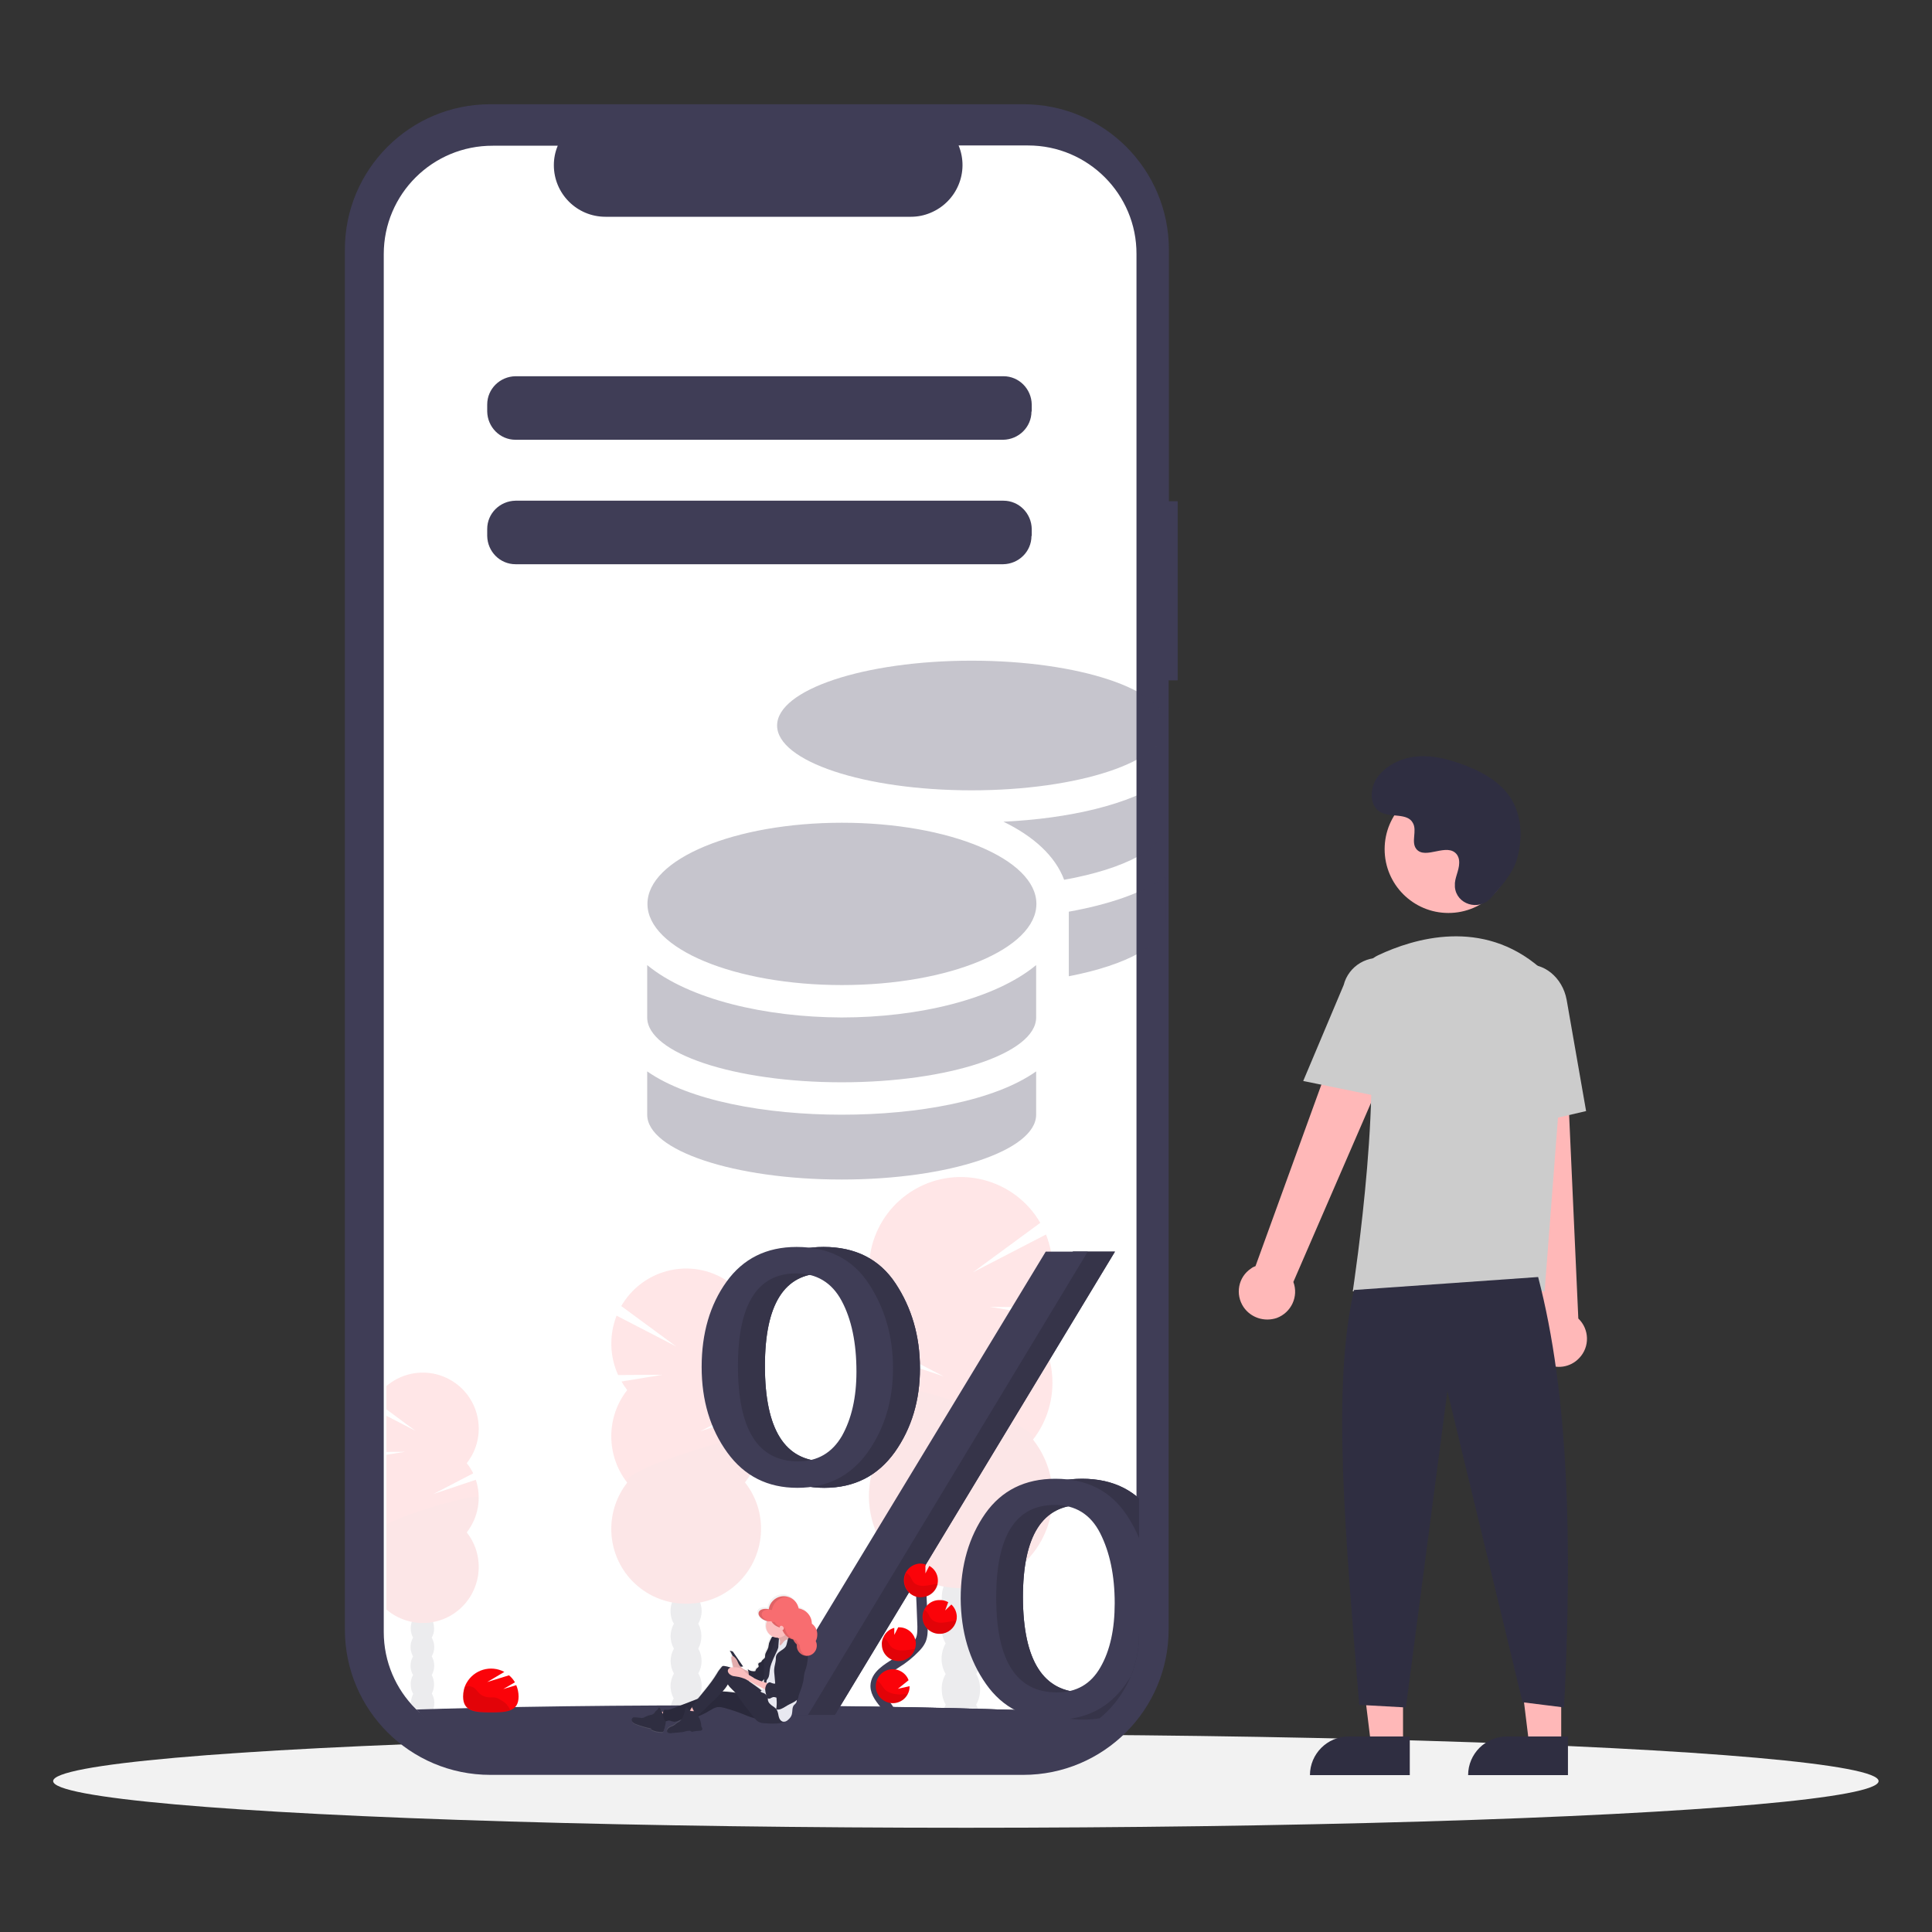 <?xml version="1.0" encoding="utf-8"?>
<!-- Generator: Adobe Illustrator 24.0.2, SVG Export Plug-In . SVG Version: 6.00 Build 0)  -->
<svg version="1.1" id="Layer_1" xmlns="http://www.w3.org/2000/svg" xmlns:xlink="http://www.w3.org/1999/xlink" x="0px" y="0px"
	 viewBox="0 0 745.1 745.1" style="enable-background:new 0 0 745.1 745.1;" xml:space="preserve">
<rect x="0" y="0" width="745.1" height="745.1" fill="#333333" stroke="none"/>
<style type="text/css">
	.st0{fill:#F2F2F2;}
	.st1{fill:#3F3D56;}
	.st2{fill:#FFFFFF;}
	.st3{fill:#FFB8B8;}
	.st4{fill:#2F2E41;}
	.st5{fill:#CCCCCC;}
	.st6{clip-path:url(#SVGID_2_);}
	.st7{opacity:0.1;}
	.st8{fill:#FB0309;}
	.st9{opacity:0.1;enable-background:new    ;}
	.st10{opacity:0.15;enable-background:new    ;}
	.st11{fill:none;stroke:#3F3D56;stroke-width:4;stroke-miterlimit:10;}
	.st12{fill:url(#SVGID_3_);}
	.st13{fill:#FBBEBE;}
	.st14{fill:#E8E8F0;}
	.st15{fill:#F86D70;}
	.st16{opacity:0.3;}
</style>
<g>
	<ellipse class="st0" cx="372.5" cy="686.9" rx="352" ry="18"/>
	<g>
		<path class="st1" d="M454.3,193.3h-3.5v-97c0-31-25.1-56.1-56.1-56.1H189.1c-31,0-56.1,25.1-56.1,56.1v0v532.1
			c0,31,25.1,56.1,56.1,56.1l0,0h205.5c31,0,56.1-25.1,56.1-56.1c0,0,0,0,0,0V262.4h3.5V193.3z"/>
		<path class="st2" d="M396.5,56.1h-26.8c4.2,10.2-0.7,21.8-10.9,26c-2.4,1-4.9,1.5-7.5,1.5H233.5c-11,0-19.9-8.9-19.9-19.9
			c0-2.6,0.5-5.1,1.5-7.5h-25C166.8,56.1,148,74.9,148,98v531.4c0,23.1,18.8,41.9,41.9,41.9h206.5c23.2,0,41.9-18.8,41.9-41.9V98
			C438.4,74.9,419.6,56.1,396.5,56.1z M397.8,206.7c0,6-4.9,10.8-10.9,10.9H198.8c-6,0-10.8-4.9-10.9-10.9V204
			c0-6,4.9-10.8,10.9-10.9H387c6,0,10.8,4.9,10.9,10.9V206.7z M397.8,158.7c0,6-4.9,10.8-10.9,10.9H198.8c-6,0-10.8-4.9-10.9-10.9
			V156c0-6,4.9-10.8,10.9-10.9H387c6,0,10.8,4.9,10.9,10.9V158.7z"/>
		<g>
			<polygon class="st3" points="541.1,673.2 528.8,673.2 523,625.9 541.1,625.9 			"/>
			<path class="st4" d="M520.1,669.7h23.6l0,0v14.9l0,0h-38.5l0,0l0,0C505.2,676.4,511.9,669.7,520.1,669.7z"/>
			<polygon class="st3" points="602.1,673.2 589.8,673.2 584,625.9 602.1,625.9 			"/>
			<path class="st4" d="M581.1,669.7h23.6l0,0v14.9l0,0h-38.5l0,0l0,0C566.2,676.4,572.9,669.7,581.1,669.7z"/>
			<path class="st3" d="M479.6,504.1c-3.3-4.9-2.1-11.6,2.9-14.9c0.5-0.4,1.1-0.7,1.7-0.9l41.7-114.9l20.5,11.2l-47.6,109.8
				c2.1,5.6-0.8,11.8-6.4,13.9C487.6,509.9,482.4,508.2,479.6,504.1z"/>
			<path class="st3" d="M595.8,525.7c-5.1-3-6.9-9.5-4-14.7c0.3-0.5,0.7-1.1,1.1-1.6L580,387.9l23.3,1.1l5.4,119.5
				c4.3,4.1,4.5,11,0.3,15.3C605.6,527.4,600.2,528.2,595.8,525.7L595.8,525.7z"/>
			<circle class="st3" cx="558.6" cy="327.5" r="24.6"/>
			<path class="st5" d="M595.7,498h-74l0.1-0.6c0.1-0.9,13.2-86.4,3.6-114.4c-2-5.7,0.6-12,6.1-14.6h0c13.8-6.5,40.2-14.5,62.5,4.9
				c6.7,5.9,10.2,14.5,9.5,23.4L595.7,498z"/>
			<path class="st5" d="M535.9,423.7l-33.3-6.8l15.6-37c1.9-7.5,9.6-12,17.1-10c7.5,1.9,11.9,9.5,10,17L535.9,423.7z"/>
			<path class="st5" d="M578.6,436.2l-2-45.9c-1.5-8.6,3.4-16.8,11-18.1c7.6-1.3,15,4.7,16.6,13.4l7.5,42.9L578.6,436.2z"/>
			<path class="st4" d="M593.2,492.5c11.9,45.4,13.2,103.1,10,166l-16-2l-29-120l-16,122l-18-1c-5.4-66-10.6-122.7-2-160
				L593.2,492.5z"/>
			<path class="st4" d="M574.8,346.5c-4.6,4.9-13.1,2.3-13.7-4.4c0-0.5,0-1,0-1.6c0.3-3,2-5.6,1.6-8.8c-0.1-0.8-0.4-1.5-0.8-2.1
				c-3.7-4.9-12.2,2.2-15.7-2.2c-2.1-2.7,0.4-7-1.3-10c-2.1-4-8.5-2-12.5-4.2c-4.4-2.4-4.2-9.2-1.2-13.4c3.6-5,9.8-7.7,15.9-8.1
				s12.3,1.3,18,3.5c6.5,2.5,13,6.1,17,11.8c4.9,7,5.3,16.3,2.9,24.5C583.6,336.5,578.5,342.5,574.8,346.5z"/>
		</g>
		<g>
			<defs>
				<path id="SVGID_1_" d="M397.5,57.1h-26.8c4.2,10.2-0.7,21.8-10.9,26c-2.4,1-4.9,1.5-7.5,1.5H234.5c-11,0-19.9-8.9-19.9-19.9
					c0-2.6,0.5-5.1,1.5-7.5H191C167.8,57.1,149,75.9,149,99v531.4c0,23.2,18.8,41.9,41.9,41.9l0,0h206.5c23.2,0,41.9-18.8,41.9-41.9
					V99C439.4,75.9,420.6,57.1,397.5,57.1L397.5,57.1L397.5,57.1z M398.8,207.7c0,6-4.9,10.8-10.9,10.9H199.8
					c-6,0-10.8-4.9-10.9-10.9V205c0-6,4.9-10.8,10.9-10.9H388c6,0,10.8,4.9,10.9,10.9L398.8,207.7z M398.8,159.7
					c0,6-4.9,10.8-10.9,10.9H199.8c-6,0-10.8-4.9-10.9-10.9V157c0-6,4.9-10.8,10.9-10.9H388c6,0,10.8,4.9,10.9,10.9L398.8,159.7z"/>
			</defs>
			<clipPath id="SVGID_2_">
				<use xlink:href="#SVGID_1_"  style="overflow:visible;"/>
			</clipPath>
			<g class="st6">
				<g class="st7">
					<ellipse class="st1" cx="370.6" cy="663.4" rx="7.4" ry="9.7"/>
					<path class="st1" d="M376.4,622c1-1.8,1.6-3.8,1.6-5.9c0-5.4-3.3-9.7-7.4-9.7s-7.4,4.3-7.4,9.7c0,2.1,0.5,4.1,1.5,5.9
						c-2.1,3.7-2.1,8.2,0,11.8c-2.1,3.7-2.1,8.2,0,11.8c-1,1.8-1.6,3.8-1.5,5.9c0,5.4,3.3,9.7,7.4,9.7s7.4-4.3,7.4-9.7
						c0-2.1-0.5-4.1-1.5-5.9c2.1-3.7,2.1-8.2,0-11.8C378.5,630.1,378.5,625.6,376.4,622L376.4,622z"/>
					<ellipse class="st1" cx="370.6" cy="604.2" rx="7.4" ry="9.7"/>
					<ellipse class="st1" cx="370.6" cy="592.4" rx="7.4" ry="9.7"/>
					<path class="st8" d="M398.3,511.3c1-1.3,1.9-2.6,2.8-4.1l-19.4-3.2l21,0.2c4.1-8.9,4.3-19,0.7-28.1l-28.2,14.6l26-19.1
						c-9.8-16.9-31.5-22.7-48.4-12.9c-16.9,9.8-22.7,31.5-12.9,48.4c0.8,1.4,1.8,2.8,2.8,4.1c-1.6,2-2.9,4.2-4,6.5l25.2,13.1
						l-26.9-9c-3.8,11.3-1.7,23.9,5.7,33.3c-12.1,15.4-9.4,37.7,5.9,49.8c15.4,12.1,37.7,9.4,49.8-5.9c10.1-12.9,10.1-31,0-43.8
						C408.4,542.3,408.4,524.2,398.3,511.3L398.3,511.3z"/>
					<path class="st9" d="M335,533.3c0,8,2.7,15.7,7.6,21.9c-12.1,15.4-9.4,37.7,5.9,49.8c15.4,12.1,37.7,9.4,49.8-5.9
						c10.1-12.9,10.1-31,0-43.8C403,549.1,335,529.3,335,533.3z"/>
				</g>
				<g class="st7">
					<ellipse class="st1" cx="163" cy="656.8" rx="4.5" ry="5.9"/>
					<path class="st1" d="M166.5,631.6c0.6-1.1,1-2.3,0.9-3.6c0-3.3-2-5.9-4.5-5.9s-4.5,2.6-4.5,5.9c0,1.3,0.3,2.5,0.9,3.6
						c-1.3,2.2-1.3,5,0,7.2c-1.3,2.2-1.3,5,0,7.2c-0.6,1.1-1,2.3-0.9,3.6c0,3.3,2,5.9,4.5,5.9c2.5,0,4.5-2.6,4.5-5.9
						c0-1.3-0.3-2.5-0.9-3.6c1.3-2.2,1.3-5,0-7.2C167.8,636.6,167.8,633.8,166.5,631.6L166.5,631.6z"/>
					<ellipse class="st1" cx="163" cy="620.8" rx="4.5" ry="5.9"/>
					<ellipse class="st1" cx="163" cy="613.6" rx="4.5" ry="5.9"/>
					<path class="st8" d="M146.1,564.3c-0.6-0.8-1.2-1.6-1.7-2.5l11.8-1.9l-12.8,0.1c-2.5-5.4-2.6-11.6-0.4-17.1l17.2,8.9
						l-15.8-11.7c6-10.3,19.2-13.8,29.5-7.8c10.3,6,13.8,19.2,7.8,29.5c-0.5,0.9-1.1,1.7-1.7,2.5c1,1.2,1.8,2.5,2.5,3.9l-15.4,8
						l16.4-5.5c2.3,6.9,1,14.5-3.5,20.3c7.4,9.4,5.7,22.9-3.6,30.3c-9.4,7.4-22.9,5.7-30.3-3.6c-6.2-7.8-6.2-18.9,0-26.7
						C139.9,583.1,139.9,572.1,146.1,564.3L146.1,564.3z"/>
					<path class="st9" d="M184.6,577.6c0,4.8-1.6,9.5-4.6,13.3c7.4,9.4,5.7,22.9-3.6,30.3c-9.4,7.4-22.9,5.7-30.3-3.6
						c-6.2-7.8-6.2-18.9,0-26.7C143.2,587.3,184.6,575.2,184.6,577.6z"/>
				</g>
				<g class="st7">
					<ellipse class="st1" cx="264.5" cy="660" rx="6" ry="7.9"/>
					<path class="st1" d="M269.3,626.2c0.8-1.5,1.3-3.1,1.3-4.8c0-4.4-2.7-7.9-6-7.9c-3.4,0-6,3.5-6,7.9c0,1.7,0.4,3.4,1.3,4.8
						c-1.7,3-1.7,6.7,0,9.6c-1.7,3-1.7,6.6,0,9.6c-0.8,1.5-1.3,3.1-1.3,4.8c0,4.4,2.7,7.9,6,7.9c3.3,0,6-3.5,6-7.9
						c0-1.7-0.4-3.4-1.3-4.8c1.7-3,1.7-6.6,0-9.6C270.9,632.9,270.9,629.2,269.3,626.2z"/>
					<ellipse class="st1" cx="264.5" cy="611.7" rx="6" ry="7.9"/>
					<ellipse class="st1" cx="264.5" cy="602.1" rx="6" ry="7.9"/>
					<path class="st8" d="M241.9,536.1c-0.8-1-1.6-2.2-2.2-3.3l15.8-2.6l-17.1,0.1c-3.3-7.2-3.5-15.5-0.6-22.9l23,11.9l-21.2-15.6
						c8-13.8,25.6-18.6,39.4-10.6c13.8,8,18.6,25.6,10.6,39.4c-0.7,1.2-1.5,2.4-2.4,3.5c1.3,1.6,2.4,3.4,3.3,5.3L270.1,552l21.9-7.4
						c3.1,9.2,1.4,19.4-4.7,27.1c9.9,12.5,7.7,30.7-4.8,40.6s-30.7,7.7-40.6-4.8c-8.2-10.5-8.2-25.2,0-35.7
						C233.7,561.3,233.7,546.5,241.9,536.1L241.9,536.1z"/>
					<path class="st9" d="M293.5,553.9c0,6.5-2.2,12.8-6.2,17.9c9.9,12.5,7.7,30.7-4.8,40.6s-30.7,7.7-40.6-4.8
						c-8.2-10.5-8.2-25.2,0-35.7C238.1,566.9,293.5,550.7,293.5,553.9z"/>
				</g>
				<path class="st1" d="M472,667.2c0,2.3-16.8,4.4-44.6,6c-5.1,0.3-10.5,0.6-16.2,0.8c-5,0.2-10.2,0.4-15.6,0.6
					c-5.3,0.2-10.8,0.4-16.4,0.5c-17.9,0.5-37.8,0.9-58.8,1.1c-5.1,0-10.3,0.1-15.5,0.1c-5.5,0-11,0-16.6,0
					c-101.6,0-183.9-4.1-183.9-9.2s82.3-9.2,183.9-9.2c43.7,0,83.9,0.8,115.5,2l3.5,0.1h0C446.7,661.8,472,664.4,472,667.2z"/>
				<path class="st1" d="M472,667.2c0,2.3-16.8,4.4-44.6,6c-5.1,0.3-10.5,0.6-16.2,0.8c-5,0.2-10.2,0.4-15.6,0.6
					c-5.3,0.2-10.8,0.4-16.4,0.5c-17.9,0.5-37.8,0.9-58.8,1.1c-5.1,0-10.3,0.1-15.5,0.1c-5.5,0-11,0-16.6,0
					c-101.6,0-183.9-4.1-183.9-9.2s82.3-9.2,183.9-9.2c43.7,0,83.9,0.8,115.5,2l3.5,0.1h0C446.7,661.8,472,664.4,472,667.2z"/>
				<path class="st1" d="M456.8,665.5c0,1.9-16.8,3.7-44.6,5c-5.1,0.2-10.5,0.5-16.2,0.7c-5,0.2-10.2,0.4-15.6,0.5
					c-5.3,0.2-10.8,0.3-16.4,0.4c-17.9,0.4-37.8,0.7-58.8,0.9c-5.1,0-10.3,0.1-15.5,0.1c-5.5,0-11,0-16.6,0
					c-101.6,0-183.9-3.4-183.9-7.7s82.3-7.7,183.9-7.7c43.7,0,83.9,0.6,115.5,1.7l3.5,0.1h0C431.6,661.1,456.8,663.2,456.8,665.5z"
					/>
				<path class="st1" d="M317.9,573.8c-11.4,0-20.4-4.5-27-13.6c-6.6-9.1-9.9-20.1-9.9-33c0-13,3.2-24,9.6-32.9
					c6.4-8.9,15.4-13.4,27-13.4c12.3,0,21.6,4.7,27.8,14.1c6.2,9.4,9.4,20.3,9.4,32.7c0,12.3-3.2,23.1-9.7,32.3
					C338.5,569.2,329.5,573.8,317.9,573.8z M318.2,563.6c7.5,0,13.1-3.3,16.9-9.8c3.7-6.6,5.6-14.8,5.6-24.8
					c0-11.1-1.9-20.2-5.7-27.3c-3.8-7.1-9.7-10.6-17.5-10.6c-15,0-22.5,11.9-22.5,35.7C295,551.3,302.7,563.6,318.2,563.6
					L318.2,563.6z M322,661.4h-16.5l108.3-178.7h16.2L322,661.4z M417.7,663.2c-11.6,0-20.7-4.6-27.1-13.7c-6.5-9.2-9.7-20.2-9.8-33
					c0-12.9,3.2-23.8,9.5-32.8c6.3-8.9,15.3-13.4,27-13.4c12.2,0,21.4,4.7,27.6,14.1c6.2,9.4,9.3,20.3,9.3,32.7
					c0,12.2-3.2,23-9.6,32.2S429.3,663.2,417.7,663.2L417.7,663.2z M417.9,652.7c7.5,0,13.1-3.2,16.8-9.7s5.5-14.7,5.5-24.7
					c0-10.7-1.9-19.7-5.6-27c-3.7-7.3-9.6-10.9-17.5-10.9c-15.1,0-22.6,11.9-22.6,35.7C394.6,640.5,402.4,652.7,417.9,652.7
					L417.9,652.7z"/>
				<path class="st1" d="M317.9,573.8c-11.4,0-20.4-4.5-27-13.6c-6.6-9.1-9.9-20.1-9.9-33c0-13,3.2-24,9.6-32.9
					c6.4-8.9,15.4-13.4,27-13.4c12.3,0,21.6,4.7,27.8,14.1c6.2,9.4,9.4,20.3,9.4,32.7c0,12.3-3.2,23.1-9.7,32.3
					C338.5,569.2,329.5,573.8,317.9,573.8z M318.2,563.6c7.5,0,13.1-3.3,16.9-9.8c3.7-6.6,5.6-14.8,5.6-24.8
					c0-11.1-1.9-20.2-5.7-27.3c-3.8-7.1-9.7-10.6-17.5-10.6c-15,0-22.5,11.9-22.5,35.7C295,551.3,302.7,563.6,318.2,563.6
					L318.2,563.6z M322,661.4h-16.5l108.3-178.7h16.2L322,661.4z M417.7,663.2c-11.6,0-20.7-4.6-27.1-13.7c-6.5-9.2-9.7-20.2-9.8-33
					c0-12.9,3.2-23.8,9.5-32.8c6.3-8.9,15.3-13.4,27-13.4c12.2,0,21.4,4.7,27.6,14.1c6.2,9.4,9.3,20.3,9.3,32.7
					c0,12.2-3.2,23-9.6,32.2S429.3,663.2,417.7,663.2L417.7,663.2z M417.9,652.7c7.5,0,13.1-3.2,16.8-9.7s5.5-14.7,5.5-24.7
					c0-10.7-1.9-19.7-5.6-27c-3.7-7.3-9.6-10.9-17.5-10.9c-15.1,0-22.6,11.9-22.6,35.7C394.6,640.5,402.4,652.7,417.9,652.7
					L417.9,652.7z"/>
				<path class="st10" d="M317.9,573.8c-11.4,0-20.4-4.5-27-13.6c-6.6-9.1-9.9-20.1-9.9-33c0-13,3.2-24,9.6-32.9
					c6.4-8.9,15.4-13.4,27-13.4c12.3,0,21.6,4.7,27.8,14.1c6.2,9.4,9.4,20.3,9.4,32.7c0,12.3-3.2,23.1-9.7,32.3
					C338.5,569.2,329.5,573.8,317.9,573.8z M318.2,563.6c7.5,0,13.1-3.3,16.9-9.8c3.7-6.6,5.6-14.8,5.6-24.8
					c0-11.1-1.9-20.2-5.7-27.3c-3.8-7.1-9.7-10.6-17.5-10.6c-15,0-22.5,11.9-22.5,35.7C295,551.3,302.7,563.6,318.2,563.6
					L318.2,563.6z M322,661.4h-16.5l108.3-178.7h16.2L322,661.4z M417.7,663.2c-11.6,0-20.7-4.6-27.1-13.7c-6.5-9.2-9.7-20.2-9.8-33
					c0-12.9,3.2-23.8,9.5-32.8c6.3-8.9,15.3-13.4,27-13.4c12.2,0,21.4,4.7,27.6,14.1c6.2,9.4,9.3,20.3,9.3,32.7
					c0,12.2-3.2,23-9.6,32.2S429.3,663.2,417.7,663.2L417.7,663.2z M417.9,652.7c7.5,0,13.1-3.2,16.8-9.7s5.5-14.7,5.5-24.7
					c0-10.7-1.9-19.7-5.6-27c-3.7-7.3-9.6-10.9-17.5-10.9c-15.1,0-22.6,11.9-22.6,35.7C394.6,640.5,402.4,652.7,417.9,652.7
					L417.9,652.7z"/>
				<path class="st1" d="M307.5,573.8c-11.4,0-20.4-4.5-27-13.6c-6.6-9.1-9.9-20.1-9.9-33c0-13,3.2-24,9.6-32.9
					c6.4-8.9,15.4-13.4,27-13.4c12.3,0,21.6,4.7,27.8,14.1c6.2,9.4,9.4,20.3,9.4,32.7c0,12.3-3.2,23.1-9.7,32.3
					C328.1,569.2,319.1,573.8,307.5,573.8z M307.8,563.6c7.5,0,13.1-3.3,16.9-9.8c3.7-6.6,5.6-14.8,5.6-24.8
					c0-11.1-1.9-20.2-5.7-27.3s-9.7-10.6-17.5-10.6c-15,0-22.5,11.9-22.5,35.7C284.6,551.3,292.3,563.6,307.8,563.6L307.8,563.6z
					 M311.6,661.4H295l108.3-178.7h16.2L311.6,661.4z M407.4,663.2c-11.6,0-20.7-4.6-27.1-13.7c-6.5-9.2-9.7-20.2-9.8-33
					c0-12.9,3.2-23.8,9.5-32.8c6.3-8.9,15.3-13.4,27-13.4c12.2,0,21.4,4.7,27.6,14.1c6.2,9.4,9.3,20.3,9.3,32.7
					c0,12.2-3.2,23-9.6,32.2C427.8,658.6,418.9,663.2,407.4,663.2L407.4,663.2z M407.6,652.7c7.5,0,13.1-3.2,16.8-9.7
					c3.7-6.4,5.5-14.7,5.5-24.7c0-10.7-1.9-19.7-5.6-27c-3.7-7.3-9.6-10.9-17.5-10.9c-15.1,0-22.6,11.9-22.6,35.7
					C384.2,640.5,392,652.7,407.6,652.7L407.6,652.7z"/>
				<path class="st11" d="M343.7,665.8c1.4-2.6-0.2-5.7-2-8c-1.8-2.3-4-4.7-4-7.6c0.1-4.2,4.5-6.6,8-8.9c2.6-1.6,5.1-3.6,7.2-5.8
					c0.9-0.9,1.7-1.9,2.2-3c0.7-1.6,0.7-3.5,0.7-5.3c-0.2-6-0.4-11.9-0.9-17.9"/>
				<path class="st8" d="M361.7,609.2c-0.1-2.2-1.3-4.2-3.3-5.3l-1.5,2.9l0-3.5c-0.7-0.2-1.4-0.3-2.1-0.3c-3.6,0.2-6.4,3.2-6.2,6.8
					c0.2,3.6,3.2,6.4,6.8,6.2C359.1,615.8,361.9,612.8,361.7,609.2z"/>
				<path class="st8" d="M350.1,653.3c-1.6,3.2-5.6,4.5-8.8,2.8c-3.2-1.6-4.5-5.6-2.8-8.8c1.6-3.2,5.6-4.5,8.8-2.8
					c1.4,0.7,2.6,2,3.1,3.5l-4.1,3.3l4.5-1C350.8,651.4,350.6,652.4,350.1,653.3z"/>
				<path class="st8" d="M346.9,640.6c-3.6,0.2-6.7-2.6-6.8-6.2c0,0,0,0,0,0c-0.1-1,0.1-2,0.6-3c0.8-1.8,2.3-3.1,4.2-3.6l0,2.7
					l1.5-2.9l0,0c3.6-0.2,6.7,2.6,6.8,6.2C353.2,637.4,350.5,640.4,346.9,640.6L346.9,640.6L346.9,640.6z"/>
				<path class="st8" d="M362.7,630.1c-3.6,0.2-6.7-2.5-6.9-6.1c-0.2-3.6,2.5-6.7,6.1-6.9c0.1,0,0.2,0,0.3,0
					c1.2-0.1,2.4,0.2,3.5,0.8l-1.2,3.2l2.4-2.3c1.3,1.2,2,2.8,2.1,4.5c0,0.6,0,1.2-0.2,1.8C368.1,627.9,365.6,630,362.7,630.1z"/>
				<path class="st9" d="M360.9,610.9c-1.5,0.2-3,0.6-4.5,0.7s-3.2-0.3-4.1-1.4c-0.5-0.6-0.8-1.4-1.2-2.1c-0.4-0.6-1-1.2-1.6-1.5
					c-1.6,3.2-0.3,7.1,2.9,8.8s7.1,0.3,8.8-2.9c0.3-0.5,0.4-1,0.6-1.6C361.4,610.8,361.1,610.9,360.9,610.9z"/>
				<path class="st9" d="M362.7,630.1c-3.6,0.2-6.7-2.6-6.8-6.2c0-1.1,0.2-2.1,0.6-3.1c0.5,0.4,1,0.8,1.3,1.3
					c0.5,0.7,0.7,1.5,1.3,2.2c1,1.2,2.8,1.6,4.3,1.5c1.6-0.1,3.1-0.5,4.7-0.7c0.2,0,0.4,0,0.7,0C368.1,627.9,365.6,630,362.7,630.1z
					"/>
				<path class="st9" d="M346.9,640.6c-3.6,0.2-6.7-2.6-6.8-6.2c0,0,0,0,0,0c-0.1-1,0.1-2,0.6-3c0.5,0.4,1,0.8,1.4,1.3
					c0.5,0.7,0.8,1.5,1.4,2.2c1.1,1.2,2.9,1.7,4.6,1.6c1.7,0,3.2-0.4,4.8-0.6C352,638.7,349.6,640.5,346.9,640.6z"/>
				<path class="st9" d="M350.1,653.3c-1.6,3.2-5.6,4.5-8.8,2.9c-3-1.5-4.3-5.1-3.1-8.2c0.5,0.4,1,0.8,1.4,1.3
					c0.6,0.8,1,1.6,1.7,2.3c1.3,1.3,3.5,1.8,5.4,1.9C347.9,653.5,349,653.4,350.1,653.3z"/>
				<path class="st11" d="M444.5,665.5c1.4-2.6-0.2-5.7-2-8s-4-4.7-4-7.6c0.1-4.2,4.5-6.6,8-8.9c2.6-1.6,5.1-3.6,7.2-5.8
					c0.9-0.9,1.7-1.9,2.2-3c0.7-1.6,0.7-3.5,0.7-5.3c-0.2-6-0.4-11.9-0.9-17.9"/>
				<path class="st8" d="M462.6,608.8c-0.1-2.2-1.3-4.2-3.3-5.3l-1.5,2.9l0-3.5c-0.7-0.2-1.4-0.3-2.1-0.3c-3.6,0.2-6.4,3.2-6.2,6.8
					c0.2,3.6,3.2,6.4,6.8,6.2C460,615.5,462.8,612.4,462.6,608.8z"/>
				<path class="st8" d="M451,653c-1.6,3.2-5.6,4.5-8.8,2.8c-3.2-1.6-4.5-5.6-2.8-8.8s5.6-4.5,8.8-2.8c1.4,0.7,2.6,2,3.1,3.5
					l-4.1,3.3l4.5-1C451.7,651,451.4,652,451,653z"/>
				<path class="st8" d="M447.7,640.3c-3.6,0.2-6.7-2.6-6.8-6.2c0,0,0,0,0,0c-0.1-1,0.1-2,0.6-3c0.8-1.8,2.3-3.1,4.2-3.6l0,2.7
					l1.5-2.9h0c3.6-0.2,6.7,2.6,6.8,6.2C454.1,637.1,451.3,640.1,447.7,640.3L447.7,640.3L447.7,640.3z"/>
				<path class="st8" d="M463.6,629.8c-3.6,0.2-6.7-2.5-6.9-6.1c-0.2-3.6,2.5-6.7,6.1-6.9c0.1,0,0.2,0,0.3,0
					c1.2-0.1,2.4,0.2,3.5,0.8l-1.2,3.2l2.4-2.3c1.3,1.2,2,2.8,2.1,4.5c0,0.6,0,1.2-0.2,1.8C469,627.6,466.5,629.6,463.6,629.8z"/>
				<path class="st9" d="M461.7,610.6c-1.5,0.2-3,0.6-4.5,0.7s-3.2-0.3-4.1-1.4c-0.5-0.6-0.8-1.4-1.2-2.1c-0.4-0.6-1-1.2-1.6-1.5
					c-1.6,3.2-0.3,7.1,2.9,8.8s7.1,0.3,8.8-2.9c0.3-0.5,0.4-1,0.6-1.6C462.2,610.5,462,610.5,461.7,610.6z"/>
				<path class="st9" d="M463.6,629.8c-3.6,0.2-6.7-2.6-6.8-6.2c0-1.1,0.2-2.1,0.6-3.1c0.5,0.4,1,0.8,1.3,1.3
					c0.5,0.7,0.7,1.5,1.3,2.2c1,1.2,2.8,1.6,4.3,1.5c1.6-0.1,3.1-0.5,4.7-0.7c0.2,0,0.4,0,0.7,0C469,627.6,466.5,629.6,463.6,629.8z
					"/>
				<path class="st9" d="M447.7,640.3c-3.6,0.2-6.7-2.6-6.8-6.2c0,0,0,0,0,0c-0.1-1,0.1-2,0.6-3c0.5,0.4,1,0.8,1.4,1.3
					c0.5,0.7,0.8,1.5,1.4,2.2c1.1,1.2,2.9,1.7,4.6,1.6c1.6,0,3.2-0.4,4.8-0.6C452.9,638.3,450.5,640.2,447.7,640.3z"/>
				<path class="st9" d="M451,653c-1.6,3.2-5.6,4.5-8.8,2.9c-3-1.5-4.3-5.1-3.1-8.2c0.5,0.4,1,0.8,1.4,1.3c0.6,0.8,1,1.6,1.7,2.3
					c1.3,1.3,3.5,1.8,5.4,1.9C448.8,653.1,449.9,653.1,451,653z"/>
				<path class="st11" d="M125.8,661.2c-1.4-2.6,0.2-5.7,2-8c1.8-2.3,4-4.7,4-7.6c-0.1-4.2-4.5-6.6-8-8.9c-2.6-1.6-5.1-3.6-7.2-5.8
					c-0.9-0.9-1.7-1.9-2.2-3c-0.7-1.6-0.7-3.5-0.7-5.3c0.2-6,0.4-11.9,0.9-17.9"/>
				<path class="st8" d="M107.7,604.5c0.1-2.2,1.3-4.2,3.3-5.3l1.5,2.9l0-3.5c0.7-0.2,1.4-0.3,2.1-0.3c3.6,0.2,6.4,3.2,6.2,6.8
					c-0.2,3.6-3.2,6.4-6.8,6.2C110.3,611.1,107.6,608.1,107.7,604.5z"/>
				<path class="st8" d="M119.4,648.6c1.6,3.2,5.6,4.5,8.8,2.8c3.2-1.6,4.5-5.6,2.8-8.8c-1.6-3.2-5.6-4.5-8.8-2.8
					c-1.4,0.7-2.6,2-3.1,3.5l4.1,3.3l-4.5-1C118.6,646.7,118.9,647.7,119.4,648.6z"/>
				<path class="st8" d="M122.6,635.9c3.6,0.2,6.7-2.6,6.8-6.2c0,0,0,0,0,0c0.1-1-0.1-2-0.6-3c-0.8-1.8-2.3-3.1-4.2-3.6l0,2.7
					l-1.5-2.9l0,0c-3.6-0.2-6.7,2.6-6.8,6.2S119,635.8,122.6,635.9L122.6,635.9z"/>
				<path class="st8" d="M106.7,625.4c3.6,0.2,6.7-2.5,6.9-6.1c0.2-3.6-2.5-6.7-6.1-6.9c-0.1,0-0.2,0-0.3,0
					c-1.2-0.1-2.4,0.2-3.5,0.8l1.2,3.2l-2.4-2.3c-1.3,1.2-2,2.8-2.1,4.5c0,0.6,0,1.2,0.2,1.8C101.4,623.2,103.8,625.3,106.7,625.4z"
					/>
				<path class="st9" d="M108.6,606.2c1.5,0.2,3,0.6,4.5,0.7c1.5,0.1,3.2-0.3,4.1-1.4c0.5-0.6,0.8-1.4,1.2-2.1
					c0.4-0.6,1-1.2,1.6-1.5c1.6,3.2,0.3,7.1-2.9,8.8s-7.1,0.3-8.8-2.9c-0.3-0.5-0.4-1-0.6-1.6C108.1,606.2,108.4,606.2,108.6,606.2z
					"/>
				<path class="st9" d="M106.7,625.4c3.6,0.2,6.7-2.6,6.8-6.2c0-1.1-0.2-2.1-0.6-3.1c-0.5,0.4-1,0.8-1.3,1.3
					c-0.5,0.7-0.7,1.5-1.3,2.2c-1,1.2-2.8,1.6-4.3,1.5c-1.6-0.1-3.1-0.5-4.7-0.7c-0.2,0-0.4,0-0.7,0
					C101.4,623.2,103.8,625.3,106.7,625.4z"/>
				<path class="st9" d="M122.6,635.9c3.6,0.2,6.7-2.6,6.8-6.2c0,0,0,0,0,0c0.1-1-0.1-2-0.6-3c-0.5,0.4-1,0.8-1.4,1.3
					c-0.5,0.7-0.8,1.5-1.4,2.2c-1.1,1.2-2.9,1.7-4.6,1.6c-1.6,0-3.2-0.4-4.8-0.6C117.5,634,119.8,635.8,122.6,635.9z"/>
				<path class="st9" d="M119.4,648.6c1.6,3.2,5.6,4.5,8.8,2.9c3-1.5,4.3-5.1,3.1-8.2c-0.5,0.4-1,0.8-1.4,1.3
					c-0.6,0.8-1,1.6-1.7,2.3c-1.3,1.3-3.5,1.8-5.4,1.9C121.6,648.8,120.5,648.7,119.4,648.6z"/>
				
					<linearGradient id="SVGID_3_" gradientUnits="userSpaceOnUse" x1="307.627" y1="-39.382" x2="307.627" y2="14.11" gradientTransform="matrix(1 0 0 -1 -28.5 628.919)">
					<stop  offset="0" style="stop-color:#808080;stop-opacity:0.25"/>
					<stop  offset="0.54" style="stop-color:#808080;stop-opacity:0.12"/>
					<stop  offset="1" style="stop-color:#808080;stop-opacity:0.1"/>
				</linearGradient>
				<path class="st12" d="M314.7,629.8c0-1.6-0.8-3.2-2.1-4.2c-0.1-3.1-2.3-5.6-5.1-6c-0.4-2.1-2-3.9-4-4.5l0,0
					c-0.2-0.1-0.5-0.1-0.8-0.2h-0.1l-0.1,0h-0.1h-0.1h-0.1H302h-0.2c-2.9,0-5.3,2.2-5.8,5.1c-1.9-0.4-3.6,0.1-3.9,1.3
					c-0.1,0.3-0.1,0.6,0.1,0.9c0.3,0.9,1.3,1.8,2.7,2.2l0.2,0.1c0.1,0,0.2,0,0.3,0.1h0.1l0,0c-1.1,2.3-0.2,5,2,6.1
					c0,0-0.1,0-0.1,0.1c-0.2,0.2-0.3,0.3-0.4,0.6c-0.3,0.6-0.6,1.2-0.8,1.9c-0.1,0.6-0.2,1.1-0.3,1.7c-0.3,1-1.1,1.9-1.2,3
					c0,0.5,0,1-0.3,1.4c-0.1,0.1-0.2,0.1-0.3,0.2c-0.2,0.2-0.4,0.4-0.6,0.6c-0.1,0.2-0.2,0.4-0.4,0.5c-0.3,0.2-0.8,0.2-1,0.6
					c-0.2,0.4,0.2,0.8,0.1,1.2c-0.1,0.3-0.4,0.5-0.7,0.7c-0.3,0.3-0.5,0.7-0.6,1.1c-1,0.2-2.1-0.1-2.9-0.7c0.1,0.3,0.2,0.7,0.3,1.1
					c-0.4-0.4-1.1-0.5-1.5-0.8c-0.6-0.3-1.2-0.7-1.6-1.2l0.9-0.1l-3.9-5.9l-1.1-0.2l1,2c-0.2,0.1-0.3,0.2-0.3,0.4
					c-0.1,0.2-0.1,0.4,0,0.7c0.1,0.5,0.1,1.1,0.3,1.6l0.3,1.4c0,0.1,0.1,0.3,0.1,0.4c-0.4,0-0.8,0-1.2,0.1c-0.8-0.3-1.6-0.5-2.4-0.6
					c-0.2,0-0.4,0-0.5,0c-0.2,0.1-0.4,0.2-0.5,0.4c-0.7,0.8-1.3,1.6-1.8,2.5c-2.1,3.6-4.9,6.8-7.5,10.1c-1.8,0.7-3.6,1.4-5.4,2.1
					l-3.9,1.5c-0.8,0.3-1.6,0.6-2.4,0.5c-0.4,0-0.8-0.1-1,0.2c-0.1,0.2-0.2,0.3-0.2,0.5c-0.1,0-0.3,0-0.4,0h0
					c-0.2-0.6-0.5-1.3-0.9-1.7c-0.2,0-0.4,0.2-0.4,0.3c-0.1,0.2-0.2,0.4-0.3,0.5c-0.2,0.3-0.6,0.5-0.8,0.7c-0.3,0.3-0.4,0.7-0.7,0.9
					c-0.4,0.3-0.9,0.5-1.3,0.5c-0.7,0.2-1.4,0.4-2.1,0.8c-0.2,0.1-0.5,0.3-0.8,0.4c-0.3,0.1-0.6,0.1-0.9,0l-2.1-0.2
					c-0.2,0-0.4,0-0.6,0c-0.4,0.2-0.7,0.6-0.7,1.1c0.1,0.5,0.3,0.9,0.7,1.1c0.4,0.3,0.8,0.5,1.2,0.6c1.8,0.7,3.7,1.2,5.5,1.6v0.4
					c1.3,0.7,2.8,1,4.2,1c0.1,0,0.2,0,0.3-0.1c0.1-0.1,0.2-0.2,0.3-0.4c0.4-1.3,0.7-2.7,0.8-4.1l0,0c0.3,0,0.5-0.1,0.7-0.2
					c0.7-0.2,1.4,0.3,2.2,0.4c0.9,0.1,1.7-0.4,2.6-0.8c0.1,0,0.2-0.1,0.4-0.1c-0.2,0.3-0.5,0.6-0.9,0.8c-0.4,0.3-0.8,0.4-1.1,0.7
					c-0.3,0.3-0.6,0.5-0.9,0.7c-0.2,0.1-0.5,0.2-0.7,0.3c-0.4,0.1-0.7,0.3-1,0.5c-0.3,0.2-0.5,0.4-0.7,0.7c-0.3,0.4-0.2,1,0.2,1.3
					c0.1,0.1,0.3,0.1,0.4,0.2c0.3,0,0.6,0.1,0.8,0c1.1-0.1,2.2-0.2,3.4-0.3c0.5,0,0.9-0.1,1.4-0.2c0.2-0.1,0.5-0.1,0.7-0.2
					c0.4-0.1,0.8-0.2,1.3-0.2c0.1,0,0.3,0,0.4,0c0.3,0.1,0.4,0.3,0.7,0.4c0.2,0,0.3,0,0.5-0.1c0.8-0.2,1.7-0.3,2.5-0.3
					c0.4,0,0.8-0.1,1-0.4c0.2-0.4-0.1-0.9-0.3-1.3c-0.1-0.3-0.1-0.6-0.1-0.9c-0.1-0.7-0.3-1.4-0.6-2.1c-0.2-0.3-0.3-0.6-0.5-1
					c1.6-0.6,3.1-1.4,4.6-2.3c0.8-0.5,1.7-1.1,2.6-1.3c1.1-0.2,2.2,0.1,3.3,0.4c2.5,0.7,5.1,1.6,7.5,2.6c1.2,0.5,2.3,1,3.5,1.3
					c0.4,0.5,0.8,0.9,1.3,1.2c0.8,0.5,1.8,0.7,2.7,0.7c1.3,0.1,2.6,0.2,3.8,0.1c1,0,2-0.1,2.9-0.5c0.2-0.1,0.4-0.2,0.6-0.4
					c0.7,0.1,1.4-0.2,1.9-0.7c0.7-0.6,1.2-1.4,1.4-2.3c0.3-1.2,0.1-2.6,0.8-3.6c0.2-0.3,0.5-0.5,0.7-0.7c0.2-0.4,0.4-0.8,0.3-1.2
					l0-0.1c0.2-0.4,0.3-0.8,0.3-1.2c0.1-0.3,0.2-0.6,0.3-1c0.4-0.9,0.7-1.9,1-2.9c0.2-0.6,0.3-1.3,0.5-2c0.1-0.5,0.1-1.1,0.2-1.6
					c0.1-0.8,0.2-1.7,0.5-2.4c0.7-1.9,1-3.9,1.1-5.9c0,0,0-0.1,0-0.1c2-0.2,3.5-1.9,3.5-4c0-0.6-0.1-1.2-0.4-1.7
					C314.4,631.6,314.7,630.7,314.7,629.8z M295.7,652.8c0.1,0.2,0.1,0.4,0.2,0.6c-0.3-0.3-0.6-0.6-0.9-0.9c0.1,0,0.2,0.1,0.4,0.1
					C295.5,652.6,295.6,652.7,295.7,652.8L295.7,652.8z M294.2,651.8c-1.8-1.6-3.9-2.8-5.8-4.4c1,0.5,2,1.1,3,1.7
					c1.2,0.7,2.4,1.3,3.6,1.9C294.8,651.3,294.5,651.6,294.2,651.8L294.2,651.8z M295,647.8L295,647.8c0.1,0.1,0.1,0.3,0.1,0.5
					c-0.2-0.1-0.3-0.1-0.5-0.2C294.7,648,294.9,647.9,295,647.8L295,647.8z M278.9,652.1c0.8-0.9,1.4-1.8,2-2.8
					c0.7,1.3,1.9,2.2,2.9,3.2C282.1,652.3,280.5,652.1,278.9,652.1L278.9,652.1z"/>
				<polygon class="st4" points="281.5,636.6 282.6,636.9 286.6,642.7 284.8,642.9 				"/>
				<path class="st13" d="M253.5,660.2c0.3,1,0.7,2,1.1,3c1.3-0.3,2.6-0.6,3.8-1.1c-0.2-0.4-0.5-0.7-0.8-1.1
					c-0.3-0.3-0.7-0.6-1.1-0.8c-0.4-0.2-0.9,0-1.3,0C254.7,660.2,254.1,660.3,253.5,660.2z"/>
				<path class="st4" d="M256.6,661.8c-0.7-0.2-1-0.9-1.3-1.5s-0.5-1.3-1-1.8c-0.2,0-0.4,0.2-0.4,0.3c-0.1,0.2-0.2,0.4-0.3,0.5
					c-0.2,0.3-0.6,0.4-0.8,0.7s-0.4,0.7-0.7,0.9c-0.4,0.3-0.9,0.5-1.3,0.5c-0.7,0.2-1.4,0.4-2.1,0.8c-0.2,0.1-0.5,0.3-0.8,0.3
					c-0.3,0.1-0.6,0.1-0.9,0l-2.1-0.2c-0.2,0-0.4,0-0.6,0c-0.4,0.2-0.7,0.6-0.7,1c0.1,0.5,0.3,0.9,0.7,1.1c0.4,0.3,0.8,0.5,1.2,0.6
					c1.8,0.7,3.7,1.2,5.6,1.6v0.4c1.3,0.7,2.8,1,4.3,1c0.1,0,0.2,0,0.3-0.1c0.1-0.1,0.2-0.2,0.3-0.4c0.5-1.5,0.8-3,0.9-4.5
					c0-0.4,0-0.8-0.1-1.2C256.6,661.8,257,661.9,256.6,661.8"/>
				<path class="st4" d="M296.6,653.9c-6.2,0.4-12.3-1.4-18.5-1.6c-0.8,0-1.5,0-2.3,0.1c-0.8,0.2-1.6,0.5-2.3,0.9
					c-3.3,1.5-6.8,2.8-10.2,4.1l-3.9,1.5c-0.8,0.3-1.6,0.6-2.4,0.5c-0.4,0-0.8-0.1-1,0.2c-0.6,0.9-0.3,2.3,0.1,3.4
					c0.1,0.3,0.4,0.7,0.7,0.8c0.3,0,0.5-0.1,0.8-0.2c0.7-0.2,1.4,0.3,2.2,0.4c0.9,0.1,1.8-0.4,2.6-0.7c1.4-0.5,3-0.5,4.5-0.8
					c2.5-0.4,4.9-1.6,7-2.9c0.8-0.5,1.7-1,2.6-1.2c1.1-0.2,2.2,0.1,3.3,0.4c2.6,0.7,5.1,1.6,7.6,2.6c1.3,0.6,2.6,1,4,1.4
					c2.9,0.8,6,0.6,8.9-0.5c1-0.4,2.1-1.1,2.1-2.2c0-0.6-0.4-1.1-0.8-1.7c-0.2-0.3-0.4-0.7-0.6-1
					C299.8,655.9,298.5,653.8,296.6,653.9z"/>
				<path class="st9" d="M296.6,653.9c-6.2,0.4-12.3-1.4-18.5-1.6c-0.8,0-1.5,0-2.3,0.1c-0.8,0.2-1.6,0.5-2.3,0.9
					c-3.3,1.5-6.8,2.8-10.2,4.1l-3.9,1.5c-0.8,0.3-1.6,0.6-2.4,0.5c-0.4,0-0.8-0.1-1,0.2c-0.6,0.9-0.3,2.3,0.1,3.4
					c0.1,0.3,0.4,0.7,0.7,0.8c0.3,0,0.5-0.1,0.8-0.2c0.7-0.2,1.4,0.3,2.2,0.4c0.9,0.1,1.8-0.4,2.6-0.7c1.4-0.5,3-0.5,4.5-0.8
					c2.5-0.4,4.9-1.6,7-2.9c0.8-0.5,1.7-1,2.6-1.2c1.1-0.2,2.2,0.1,3.3,0.4c2.6,0.7,5.1,1.6,7.6,2.6c1.3,0.6,2.6,1,4,1.4
					c2.9,0.8,6,0.6,8.9-0.5c1-0.4,2.1-1.1,2.1-2.2c0-0.6-0.4-1.1-0.8-1.7c-0.2-0.3-0.4-0.7-0.6-1
					C299.8,655.9,298.5,653.8,296.6,653.9z"/>
				<path class="st13" d="M265.4,660.5c1,0.3,1.9,0.6,2.9,0.9c0.6-0.9,1.6-1.5,1.8-2.6c0,0,0-0.1,0-0.1c0,0-0.1-0.1-0.1-0.1
					c-0.7-0.4-1.5-0.6-2.3-0.7c-0.6,0-0.9,0.6-1.2,1.1C266.4,659.2,265.6,660.6,265.4,660.5z"/>
				<path class="st4" d="M266.7,659.9c-0.6-0.1-1.1-0.4-1.4-0.9c-0.1-0.2-0.3-0.6-0.6-0.5c-0.3,0-0.4,0.3-0.4,0.6
					c-0.2,0.9-0.5,1.9-0.8,2.8c-0.4,0.9-0.9,1.7-1.7,2.2c-0.4,0.2-0.8,0.4-1.1,0.7c-0.3,0.3-0.6,0.5-0.9,0.7
					c-0.2,0.1-0.5,0.2-0.7,0.3c-0.4,0.1-0.7,0.3-1,0.5c-0.3,0.2-0.5,0.4-0.7,0.7c-0.2,0.3-0.2,0.6-0.1,0.9c0.1,0.2,0.4,0.4,0.7,0.5
					c0.3,0,0.6,0.1,0.9,0c1.1-0.1,2.3-0.2,3.4-0.3c0.5,0,1-0.1,1.4-0.2c0.2-0.1,0.5-0.1,0.7-0.2c0.4-0.1,0.9-0.2,1.3-0.2
					c0.1,0,0.3,0,0.4,0c0.3,0.1,0.4,0.3,0.7,0.4c0.2,0,0.3,0,0.5-0.1c0.8-0.2,1.7-0.3,2.5-0.3c0.4,0,0.8-0.1,1-0.4
					c0.2-0.4-0.1-0.9-0.3-1.3c-0.1-0.3-0.1-0.6-0.1-0.9c-0.1-0.7-0.3-1.4-0.6-2.1c-0.3-0.5-0.7-1.1-0.5-1.7c0.1-0.2,0.2-0.4,0.2-0.6
					C269.3,659.7,267.2,660,266.7,659.9z"/>
				<path class="st13" d="M287.3,644c-1.1-0.5-2-1.4-2.5-2.4c-0.1-0.2-0.2-0.5-0.3-0.7c-0.3-0.8-0.8-1.5-1.5-2
					c-0.1-0.2-0.3-0.2-0.5-0.2c-0.2,0.1-0.4,0.2-0.4,0.4c-0.1,0.2-0.1,0.4,0,0.7c0.1,0.5,0.1,1,0.3,1.5l0.3,1.4
					c0,0.2,0.1,0.4,0.2,0.6c0.1,0.2,0.3,0.4,0.5,0.6c0.3,0.3,0.6,0.5,0.8,0.7c0.2,0.1,0.3,0.3,0.5,0.4c0.3,0.1,0.6,0.2,0.9,0.3
					c1.2,0.2,2.5,0.6,3.5,1.3c0,0,0-0.9,0-1c0-0.3-0.1-0.5-0.3-0.7C288.5,644.3,287.8,644.2,287.3,644z"/>
				<path class="st9" d="M287.3,644c-1.1-0.5-2-1.4-2.5-2.4c-0.1-0.2-0.2-0.5-0.3-0.7c-0.3-0.8-0.8-1.5-1.5-2
					c-0.1-0.2-0.3-0.2-0.5-0.2c-0.2,0.1-0.4,0.2-0.4,0.4c-0.1,0.2-0.1,0.4,0,0.7c0.1,0.5,0.1,1,0.3,1.5l0.3,1.4
					c0,0.2,0.1,0.4,0.2,0.6c0.1,0.2,0.3,0.4,0.5,0.6c0.3,0.3,0.6,0.5,0.8,0.7c0.2,0.1,0.3,0.3,0.5,0.4c0.3,0.1,0.6,0.2,0.9,0.3
					c1.2,0.2,2.5,0.6,3.5,1.3c0,0,0-0.9,0-1c0-0.3-0.1-0.5-0.3-0.7C288.5,644.3,287.8,644.2,287.3,644z"/>
				<ellipse class="st4" cx="299.9" cy="632" rx="1.5" ry="1.5"/>
				<path class="st4" d="M299,631.1c-0.4-0.1-0.8,0-1.2,0.2c-0.2,0.2-0.3,0.3-0.4,0.6c-0.3,0.6-0.6,1.2-0.8,1.8
					c-0.1,0.6-0.2,1.1-0.3,1.7c-0.3,1-1.1,1.9-1.2,2.9c0,0.5,0,1-0.3,1.3c-0.1,0.1-0.2,0.1-0.3,0.2c-0.2,0.2-0.4,0.4-0.6,0.6
					c-0.1,0.2-0.2,0.4-0.4,0.6c-0.3,0.2-0.8,0.2-1,0.6c-0.2,0.4,0.2,0.8,0.1,1.1c-0.1,0.3-0.4,0.5-0.7,0.7c-0.3,0.3-0.5,0.7-0.6,1.1
					c-1,0.2-2.1-0.1-2.9-0.7c0.4,1,0.4,2.2,0.4,3.3c0,0.4,0,0.7-0.3,1c1.2,0,2.4,0.3,3.5,0.6c0.5,0.2,1,0.2,1.5,0
					c0.3-0.1,0.5-0.3,0.7-0.6c0.6-0.6,1.3-1.3,1.5-2.2c0-0.5,0-1,0-1.5c0.1-0.6,0.2-1.2,0.4-1.8c0.3-1.2,0.6-2.5,0.7-3.8
					c0.1-0.8,0.8-1.4,1.1-2.1c0.7-1.3,1.4-2.7,1.4-4.2C299.7,631.8,299.5,631.2,299,631.1z"/>
				<path class="st9" d="M299,631.1c-0.4-0.1-0.8,0-1.2,0.2c-0.2,0.2-0.3,0.3-0.4,0.6c-0.3,0.6-0.6,1.2-0.8,1.8
					c-0.1,0.6-0.2,1.1-0.3,1.7c-0.3,1-1.1,1.9-1.2,2.9c0,0.5,0,1-0.3,1.3c-0.1,0.1-0.2,0.1-0.3,0.2c-0.2,0.2-0.4,0.4-0.6,0.6
					c-0.1,0.2-0.2,0.4-0.4,0.6c-0.3,0.2-0.8,0.2-1,0.6c-0.2,0.4,0.2,0.8,0.1,1.1c-0.1,0.3-0.4,0.5-0.7,0.7c-0.3,0.3-0.5,0.7-0.6,1.1
					c-1,0.2-2.1-0.1-2.9-0.7c0.4,1,0.4,2.2,0.4,3.3c0,0.4,0,0.7-0.3,1c1.2,0,2.4,0.3,3.5,0.6c0.5,0.2,1,0.2,1.5,0
					c0.3-0.1,0.5-0.3,0.7-0.6c0.6-0.6,1.3-1.3,1.5-2.2c0-0.5,0-1,0-1.5c0.1-0.6,0.2-1.2,0.4-1.8c0.3-1.2,0.6-2.5,0.7-3.8
					c0.1-0.8,0.8-1.4,1.1-2.1c0.7-1.3,1.4-2.7,1.4-4.2C299.7,631.8,299.5,631.2,299,631.1z"/>
				<path class="st4" d="M297.6,655.2c-1.3-0.6-2.2-1.8-3.3-2.7c-2-1.9-4.4-3.2-6.5-4.9c-1.4-1.2-2.6-2.5-4.1-3.5
					c-1.3-0.9-2.9-1.4-4.4-1.6c-0.2,0-0.4,0-0.5,0c-0.2,0.1-0.4,0.2-0.5,0.4c-0.7,0.8-1.3,1.6-1.8,2.5c-2.7,4.5-6.4,8.3-9.5,12.5
					c-0.2,0.2-0.2,0.5,0,0.8l0.6,1.2c0.4,0.7,0.9,1.5,1.7,1.4c0.3-0.1,0.7-0.3,0.9-0.6l2.8-2.7l3-2.9c1.7-1.7,3.5-3.4,4.7-5.5
					c0.9,1.5,2.5,2.6,3.6,4c0.4,0.5,0.7,1.1,1.1,1.7c0.6,0.9,1.3,1.8,1.9,2.6l3.4,4.4c0.4,0.6,1,1.2,1.6,1.6
					c0.8,0.5,1.8,0.7,2.8,0.7c1.3,0.1,2.6,0.2,3.9,0.1c1,0,2-0.1,2.9-0.5c0.9-0.4,1.6-1.3,1.6-2.3c-0.1-0.5-0.2-1-0.5-1.5
					C301.5,658.2,299.9,656.3,297.6,655.2z"/>
				<ellipse class="st14" cx="300.9" cy="633.1" rx="1.2" ry="1.2"/>
				<path class="st13" d="M300.6,632.2c0.3,0.5,0.3,1.1,0.1,1.7c-0.2,0.5-0.4,1.1-0.7,1.5c-0.3,0.5-0.6,1-1,1.4
					c1.8,0.1,3.5-0.6,5.1-1.5c1.3-0.7,2.5-1.5,3.2-2.8c-0.4,0.1-0.8,0-1.2-0.2c-0.3-0.2-0.6-0.5-0.9-0.8l-0.9-1
					c-0.2-0.2-0.4-0.5-0.6-0.7c-0.2-0.4-0.3-0.8-0.2-1.2c-0.4,0.4-0.8,0.7-1.2,1c-0.6,0.4-1.3,0.7-2,1.1c-0.2,0.1-0.7,0.4-0.6,0.7
					C299.9,631.6,300.4,631.9,300.6,632.2z"/>
				<path class="st9" d="M300.6,632.2c0.3,0.5,0.3,1.1,0.1,1.7c-0.2,0.5-0.4,1.1-0.7,1.5c-0.3,0.5-0.6,1-1,1.4
					c1.8,0.1,3.5-0.6,5.1-1.5c1.3-0.7,2.5-1.5,3.2-2.8c-0.4,0.1-0.8,0-1.2-0.2c-0.3-0.2-0.6-0.5-0.9-0.8l-0.9-1
					c-0.2-0.2-0.4-0.5-0.6-0.7c-0.2-0.4-0.3-0.8-0.2-1.2c-0.4,0.4-0.8,0.7-1.2,1c-0.6,0.4-1.3,0.7-2,1.1c-0.2,0.1-0.7,0.4-0.6,0.7
					C299.9,631.6,300.4,631.9,300.6,632.2z"/>
				<path class="st14" d="M300.6,632.4c-0.4,0.5-0.4,1.2,0,1.7c0.1,0.1,0.2,0.5,0.3,0.5c0.1,0,0.2,0,0.2-0.1
					c0.4-0.4,0.8-0.9,1.1-1.3c0.4-0.5,0.9-0.8,1.4-0.9c0.7-0.1,1.4,0.3,2,0.6c0.3,0.1,0.5,0.3,0.7,0.6c0.1,0.2,0.2,0.5,0.2,0.8
					c0.2,1.6,0.2,3.2,0.2,4.8c0,1.2,0,2.3-0.2,3.5c-0.1,0.6-0.3,1.2-0.4,1.8c-0.1,0.5-0.1,1.1-0.1,1.6v2.2c0,0.4,0,0.8,0.1,1.2
					c0.1,0.5,0.3,0.9,0.5,1.4c0.2,0.5,0.3,1.1,0.3,1.7l0.3,2.3c0.1,0.7,0.2,1.5-0.3,2.1c-0.2,0.3-0.5,0.5-0.7,0.7
					c-0.8,1-0.5,2.3-0.8,3.5c-0.2,0.9-0.8,1.6-1.5,2.2c-0.5,0.5-1.2,0.8-1.9,0.7c-0.9-0.2-1.5-1.1-1.7-2.1s-0.3-1.9-0.9-2.7
					c-0.4-0.6-1.1-1-1.8-1.5c-0.6-0.5-1.2-1-1.4-1.8c-0.1-0.3,0-0.7-0.1-1c-0.1-0.9-0.7-1.6-1.5-1.9c-0.5-0.2-1.1-0.3-1.3-0.7
					c0.7-0.4,1.2-1.1,1.4-1.9c0.2-0.8,0.3-1.6,0.3-2.3l0.2-2.7c0.1-1.2,0.1-2.4,0.6-3.4c0.2-0.5,0.5-0.9,0.8-1.4
					c0.3-0.7,0.6-1.3,0.8-2.1c0.4-1.1,0.8-2.2,1.1-3.3c0.1-0.5,0.3-1,0.6-1.5C299.7,633.1,300.1,632.5,300.6,632.4z"/>
				<path class="st4" d="M294.7,649.7l0.7,0l0.2-1.1c0-0.2,0.1-0.4,0.1-0.6c0.1-0.2,0.3-0.4,0.4-0.6c0.7-1,0.6-2.3,0.8-3.5
					c0.2-1.6,0.9-3.1,1.5-4.5l1.4-3c0.1-0.3,0.2-0.5,0.3-0.8c0.1-0.3,0.1-0.6,0.1-0.9c0-0.5,0.2-2.2,0.2-2.7c0-0.2-0.4-0.1-0.5-0.2
					c-0.2-0.3-0.4,0.6-0.7,0.8c-0.3,0.2-0.5,0.6-0.6,0.9c-0.3,0.8-0.5,1.6-0.8,2.3c-0.2,0.8-0.7,1.5-1.3,2.1
					c-0.3,0.2-0.6,0.4-0.9,0.7c-0.9,0.8-0.9,2.2-1,3.4C294.7,642.7,294.6,649.7,294.7,649.7z"/>
				<path class="st4" d="M304.9,631.1c-0.7,0.3-1.1,1-1.2,1.7c-0.2,0.7-0.3,1.5-0.6,2.1c-0.9,1.5-3,1.9-3.7,3.5
					c-0.2,0.5-0.2,1.1-0.2,1.7c-0.1,1.2-0.5,2.3-0.6,3.4c-0.1,0.9,0,1.8,0.1,2.7l0.8,9.1c0.1,1.3,0.1,2.7-0.2,4
					c0.8,0.1,1.6,0,2.3-0.4c0.7-0.3,1.4-0.8,2.1-1.2c1.2-0.7,2.5-1.1,3.5-2c0.2-0.1,0.4-0.3,0.5-0.5c0.2-0.4,0.3-0.8,0.3-1.2
					c0.1-0.3,0.2-0.6,0.3-0.9c0.4-0.9,0.7-1.9,1-2.8c0.2-0.6,0.3-1.3,0.5-1.9c0.1-0.5,0.1-1,0.2-1.6c0.1-0.8,0.2-1.6,0.5-2.4
					c0.7-1.9,1-3.8,1.1-5.8c0-0.3,0-0.6-0.1-0.9c-0.1-0.3-0.3-0.7-0.5-1c-0.3-0.6-0.5-1.3-0.8-1.9c-0.7-1.4-1.9-2.4-3.1-3.3
					C306.3,631.3,305.6,630.8,304.9,631.1z"/>
				<path class="st13" d="M288.9,646c-0.5-0.3-1-0.7-1.5-1.1c-0.2-0.2-0.3-0.5-0.5-0.7c-0.5-0.5-1.1-0.9-1.8-1
					c-0.7-0.2-1.4-0.2-2.1-0.2c-0.5,0-1,0-1.4,0.2c-0.5,0.2-0.8,0.5-0.9,1c-0.1,0.6,0.3,1.1,0.7,1.5c0.4,0.3,0.9,0.6,1.4,0.7
					c0.4,0.1,0.9,0.1,1.3,0.2c2.5,0.3,4.8,1.6,7,2.9c2,1.1,3.9,2.1,6,3.1c0.1-0.6,0.1-1.2,0.1-1.8c0-0.5,0-1.2-0.5-1.4
					c-0.5-0.3-1.3-0.4-1.9-0.6c-1.3-0.4-2.6-0.9-3.8-1.5C290.2,646.7,289.5,646.4,288.9,646z"/>
				<ellipse class="st13" cx="299.9" cy="627.1" rx="4.5" ry="4.5"/>
				<path class="st4" d="M306.2,636.3c-0.4,0.5-0.7,1.1-0.9,1.6c-0.6,1.1-1.4,2.1-1.9,3.4c-0.5,1.3-0.4,2.8-1.3,3.8
					c-0.2,0.2-0.3,0.3-0.4,0.6c0,0.1,0,0.3,0,0.4c-0.1,0.4-0.7,0.4-0.8,0.7c0,0.1,0,0.2-0.1,0.3c-0.1,0.2-0.4,0.3-0.6,0.4
					c-0.4,0.3-0.3,1-0.7,1.4c-0.3,0.3-0.7,0.5-1.1,0.4c-0.4-0.1-0.8-0.2-1.2-0.4c-0.1-0.1-0.3-0.1-0.4-0.1c-0.2,0-0.3,0.1-0.5,0.2
					c-0.8,0.5-1.2,1.6-1.2,2.6c0.1,1,0.3,2,0.7,2.9c0,0.2,0.1,0.3,0.2,0.4c0.3,0.3,0.8,0.2,1.1,0.1c0.3-0.2,0.7-0.4,1.1-0.5
					c0.7-0.1,1.4,0.4,2.1,0.3c0.5-0.1,1-0.3,1.4-0.6c0.7-0.4,1.4-1,1.9-1.6c0.3-0.4,0.5-0.9,0.8-1.3c0.3-0.5,0.7-1,1.1-1.5l2.6-3.2
					c0.3-0.3,0.5-0.6,0.7-1c0.2-0.5,0.4-1,0.5-1.5c0.3-0.8,0.5-1.7,0.5-2.6c0-0.7-0.1-1.5-0.2-2.2c-0.1-0.7-0.3-1.4-0.6-2.1
					C308.6,636,307.2,635,306.2,636.3z"/>
				<path class="st15" d="M315.2,630.3c0-1.6-0.8-3.2-2.1-4.1c0-3-2.2-5.4-5.1-5.9c-0.6-3.2-3.7-5.2-6.9-4.6
					c-2.4,0.5-4.3,2.5-4.6,4.9c-1.9-0.4-3.6,0.1-3.9,1.3c-0.3,1.2,1,2.6,3,3.2c0.6,0.2,1.3,0.2,1.9,0.2c0.9,1.4,2.4,2.3,4,2.5
					c0.5,2.2,2.2,4,4.4,4.5c0.3,0.7,0.8,1.4,1.4,1.9c0,0.1,0,0.3,0,0.4c-0.1,2.1,1.6,3.9,3.7,4c2.1,0.1,3.9-1.6,4-3.7
					c0-0.1,0-0.2,0-0.3c0-0.6-0.1-1.1-0.4-1.7C315,632.2,315.2,631.3,315.2,630.3z"/>
				<path class="st9" d="M293.8,622.2c0.3-1.2,2-1.7,3.9-1.3c0.5-2.9,2.9-5,5.8-5c0.1,0,0.3,0,0.4,0c-0.5-0.2-1.1-0.2-1.7-0.2
					c-2.9,0-5.4,2.2-5.8,5c-1.9-0.4-3.6,0.1-3.9,1.3c-0.3,1.2,1,2.6,3,3.2c0.4,0.1,0.7,0.2,1.1,0.2
					C294.8,624.7,293.5,623.3,293.8,622.2z"/>
				<path class="st9" d="M308.5,634.9c0-0.1,0-0.3,0-0.4c-0.6-0.5-1.1-1.2-1.4-1.9c-2.2-0.6-3.9-2.3-4.4-4.6c-1.6-0.2-3.1-1.1-4-2.5
					c-0.4,0-0.8,0-1.1,0c0.9,1.3,2.3,2.1,3.9,2.3c0.5,2.2,2.2,4,4.4,4.5c0.3,0.7,0.8,1.4,1.4,1.9c0,0.1,0,0.3,0,0.4
					c0,2.1,1.7,3.9,3.8,4C309.5,638,308.5,636.5,308.5,634.9z"/>
				
					<ellipse transform="matrix(0.796 -0.605 0.605 0.796 -318.506 310.267)" class="st13" cx="301.5" cy="628.1" rx="0.7" ry="0.9"/>
				<path class="st8" d="M194.1,651.4l4.5-2.6c-0.6-1-1.4-2-2.3-2.7l-8.4,2.6l6.6-3.9c-5.2-2.8-11.7-0.9-14.6,4.3
					c-0.9,1.6-1.3,3.4-1.3,5.2c0,5.9,4.8,6.1,10.7,6.1c5.9,0,10.7-0.2,10.7-6.1c0-1.5-0.3-3-0.9-4.4L194.1,651.4z"/>
				<path class="st9" d="M195.3,657.2c-0.5-0.5-1-0.9-1.6-1.2c-0.8-0.5-1.6-1.1-2.6-1.3c-0.8-0.2-1.7,0-2.6-0.1
					c-1.5-0.1-2.9-0.7-3.9-1.8c-0.6-0.6-1.1-1.4-1.8-1.9c-0.8-0.5-1.8-0.7-2.7-0.5c-0.3,0-0.5,0.1-0.8,0.2c-0.4,1.2-0.6,2.4-0.6,3.6
					c0,5.9,4.8,6.1,10.7,6.1c2.9,0,5.5,0,7.4-0.8l-0.3-0.6C196.1,658.3,195.7,657.7,195.3,657.2z"/>
			</g>
		</g>
		<g class="st16">
			<path class="st1" d="M249.6,413.2v16.7c0,13.8,33.6,25,75,25s75-11.2,75-25v-16.7c-16.1,11.4-45.7,16.7-75,16.7
				S265.8,424.5,249.6,413.2z M374.7,304.8c41.4,0,75-11.2,75-25s-33.6-25-75-25s-75,11.2-75,25S333.3,304.8,374.7,304.8z
				 M249.6,372.2v20.2c0,13.8,33.6,25,75,25s75-11.2,75-25v-20.2c-16.1,13.3-45.7,20.2-75,20.2C295.3,392.3,265.8,385.5,249.6,372.2
				z M412.2,376.5c22.4-4.3,37.5-12.4,37.5-21.7v-16.7c-9.1,6.4-22.4,10.8-37.5,13.5V376.5z M324.7,317.3c-41.4,0-75,14-75,31.3
				s33.6,31.3,75,31.3s75-14,75-31.3S366.1,317.3,324.7,317.3z M410.4,339.3c23.5-4.2,39.4-12.5,39.4-22v-16.7
				c-13.9,9.8-37.7,15.1-62.8,16.3C398.5,322.5,406.9,330,410.4,339.3z"/>
		</g>
	</g>
</g>
</svg>
